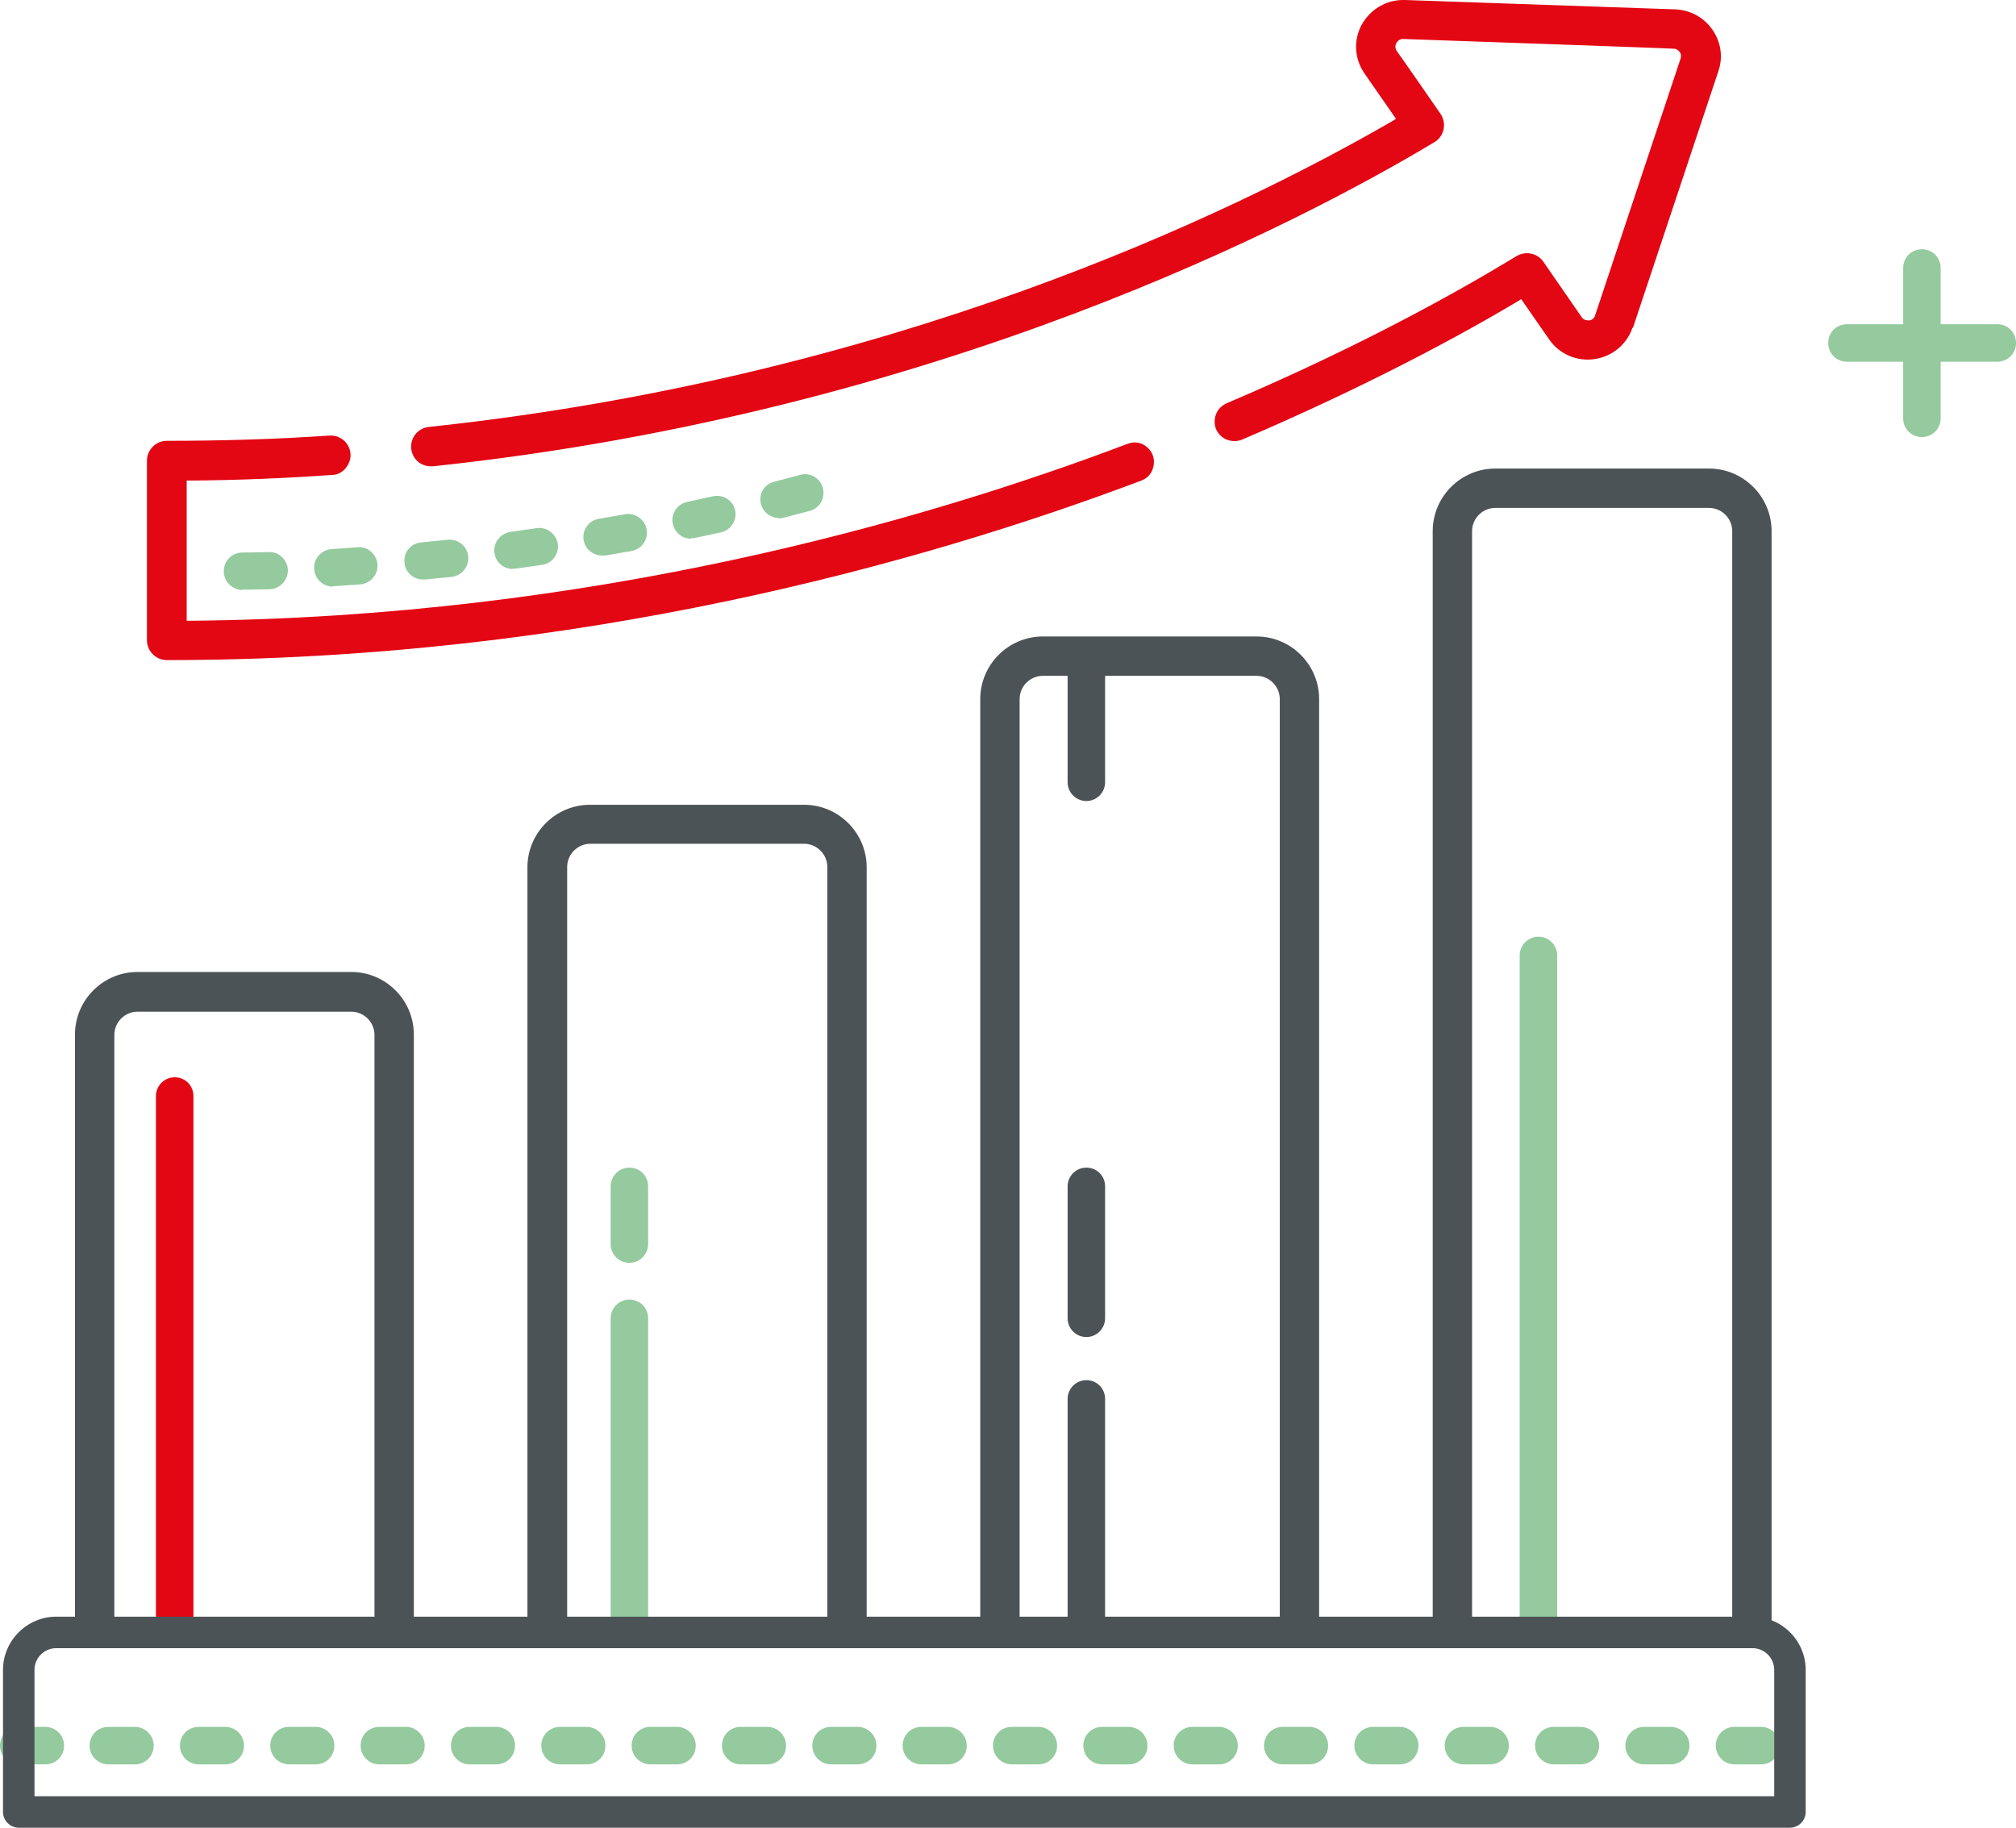 <svg xmlns="http://www.w3.org/2000/svg" id="Calque_2" data-name="Calque 2" viewBox="0 0 53.78 48.76"><defs><style>      .cls-1 {        fill: #94ca9e;      }      .cls-1, .cls-2, .cls-3 {        stroke-width: 0px;      }      .cls-2 {        fill: #e30613;      }      .cls-3 {        fill: #4c5356;      }    </style></defs><g id="Calque_1-2" data-name="Calque 1"><g><path class="cls-2" d="m4.66,43.92c-.27,0-.5-.22-.5-.5v-14.18c0-.27.22-.5.5-.5s.5.22.5.5v14.18c0,.27-.22.5-.5.5Z"></path><path class="cls-3" d="m28.98,43.92c-.27,0-.5-.22-.5-.5v-6.1c0-.27.22-.5.5-.5s.5.22.5.5v6.1c0,.27-.22.5-.5.5Z"></path><path class="cls-3" d="m28.98,35.67c-.27,0-.5-.22-.5-.5v-3.52c0-.27.22-.5.5-.5s.5.22.5.5v3.52c0,.27-.22.5-.5.5Z"></path><path class="cls-3" d="m28.98,21.37c-.27,0-.5-.22-.5-.5v-3.05c0-.27.22-.5.5-.5s.5.22.5.5v3.05c0,.27-.22.5-.5.5Z"></path><path class="cls-1" d="m16.79,43.92c-.27,0-.5-.22-.5-.5v-8.25c0-.27.22-.5.5-.5s.5.22.5.5v8.25c0,.27-.22.5-.5.5Z"></path><path class="cls-1" d="m16.79,33.69c-.27,0-.5-.22-.5-.5v-1.54c0-.27.22-.5.5-.5s.5.22.5.5v1.54c0,.27-.22.5-.5.5Z"></path><path class="cls-1" d="m41.04,43.92c-.27,0-.5-.22-.5-.5v-17.93c0-.27.22-.5.5-.5s.5.22.5.5v17.93c0,.27-.22.5-.5.5Z"></path><path class="cls-1" d="m46.98,47.07h-.71c-.27,0-.5-.22-.5-.5s.22-.5.5-.5h.71c.27,0,.5.22.5.5s-.22.5-.5.5Zm-2.41,0h-.71c-.27,0-.5-.22-.5-.5s.22-.5.5-.5h.71c.27,0,.5.22.5.5s-.22.5-.5.5Zm-2.41,0h-.71c-.27,0-.5-.22-.5-.5s.22-.5.5-.5h.71c.27,0,.5.22.5.5s-.22.5-.5.5Zm-2.41,0h-.71c-.27,0-.5-.22-.5-.5s.22-.5.5-.5h.71c.27,0,.5.22.5.5s-.22.5-.5.5Zm-2.41,0h-.71c-.27,0-.5-.22-.5-.5s.22-.5.5-.5h.71c.27,0,.5.22.5.5s-.22.5-.5.5Zm-2.41,0h-.71c-.27,0-.5-.22-.5-.5s.22-.5.5-.5h.71c.27,0,.5.22.5.5s-.22.5-.5.5Zm-2.41,0h-.71c-.27,0-.5-.22-.5-.5s.22-.5.5-.5h.71c.27,0,.5.22.5.5s-.22.5-.5.5Zm-2.41,0h-.71c-.27,0-.5-.22-.5-.5s.22-.5.5-.5h.71c.27,0,.5.22.5.5s-.22.5-.5.5Zm-2.41,0h-.71c-.27,0-.5-.22-.5-.5s.22-.5.5-.5h.71c.27,0,.5.22.5.5s-.22.5-.5.5Zm-2.41,0h-.71c-.27,0-.5-.22-.5-.5s.22-.5.5-.5h.71c.27,0,.5.22.5.5s-.22.5-.5.5Zm-2.41,0h-.71c-.27,0-.5-.22-.5-.5s.22-.5.5-.5h.71c.27,0,.5.22.5.5s-.22.5-.5.5Zm-2.41,0h-.71c-.27,0-.5-.22-.5-.5s.22-.5.5-.5h.71c.27,0,.5.22.5.5s-.22.5-.5.5Zm-2.41,0h-.71c-.27,0-.5-.22-.5-.5s.22-.5.5-.5h.71c.27,0,.5.22.5.5s-.22.5-.5.5Zm-2.41,0h-.71c-.27,0-.5-.22-.5-.5s.22-.5.5-.5h.71c.27,0,.5.22.5.5s-.22.5-.5.5Zm-2.41,0h-.71c-.27,0-.5-.22-.5-.5s.22-.5.5-.5h.71c.27,0,.5.22.5.5s-.22.5-.5.5Zm-2.41,0h-.71c-.27,0-.5-.22-.5-.5s.22-.5.5-.5h.71c.27,0,.5.22.5.5s-.22.5-.5.5Zm-2.41,0h-.71c-.27,0-.5-.22-.5-.5s.22-.5.5-.5h.71c.27,0,.5.22.5.5s-.22.5-.5.5Zm-2.41,0h-.71c-.27,0-.5-.22-.5-.5s.22-.5.5-.5h.71c.27,0,.5.22.5.5s-.22.5-.5.5Zm-2.41,0h-.71c-.27,0-.5-.22-.5-.5s.22-.5.5-.5h.71c.27,0,.5.22.5.5s-.22.5-.5.5Zm-2.41,0H.5c-.27,0-.5-.22-.5-.5s.22-.5.5-.5h.71c.27,0,.5.22.5.5s-.22.5-.5.5Z"></path><path class="cls-3" d="m9.99,27.6v15.77h1.05v-15.77c0-.92-.75-1.67-1.67-1.67H3.67c-.92,0-1.67.75-1.67,1.67v16.01c.35,0,.7.02,1.05.03v-16.03c0-.34.28-.62.62-.62h5.7c.34,0,.62.28.62.62Z"></path><path class="cls-3" d="m15.13,43.74v-20.61c0-.34.28-.62.62-.62h5.7c.34,0,.62.28.62.62v20.38c.36-.02.71-.02,1.05,0v-20.37c0-.92-.75-1.67-1.67-1.67h-5.71c-.92,0-1.67.75-1.67,1.67v20.64c.35,0,.7-.02,1.05-.03Z"></path><path class="cls-3" d="m27.2,43.61v-24.96c0-.34.28-.62.62-.62h5.7c.34,0,.62.28.62.62v24.93c.35,0,.7,0,1.05,0v-24.93c0-.92-.75-1.67-1.67-1.67h-5.7c-.92,0-1.67.75-1.67,1.67v24.99c.35-.02.7-.02,1.05-.03Z"></path><path class="cls-3" d="m39.27,43.49V14.17c0-.34.28-.62.62-.62h5.7c.34,0,.62.28.62.62v29.37c.35,0,.7,0,1.05,0V14.17c0-.92-.75-1.67-1.67-1.67h-5.7c-.92,0-1.67.75-1.67,1.67v29.34c.35-.03.7-.04,1.05-.03Z"></path><path class="cls-2" d="m43.56,8.75l2.28-6.85c.13-.38.07-.78-.16-1.11-.23-.33-.59-.52-.98-.54L37.48,0s-.03,0-.05,0c-.46,0-.87.25-1.1.65-.23.42-.2.92.07,1.31l.84,1.21-.13.08c-4.3,2.48-13.35,6.83-25.67,8.14-.29.03-.5.29-.47.58.03.27.25.47.52.47h0s.04,0,.06,0c13.47-1.43,23.17-6.52,26.72-8.65.12-.07.21-.2.24-.34.03-.14,0-.29-.08-.41,0,0-1.14-1.65-1.17-1.68-.04-.06-.05-.14-.01-.21.04-.07.1-.11.18-.11h0s7.19.25,7.22.26c.06,0,.12.03.16.09.04.05.04.12.02.18-.53,1.6-2.28,6.84-2.28,6.85-.02.07-.08.12-.16.13-.07,0-.15-.02-.19-.08l-1.03-1.49c-.16-.23-.47-.29-.71-.15-1.56.95-4.17,2.41-7.74,3.93-.13.06-.23.16-.28.29-.05.13-.05.27,0,.4.06.13.16.23.29.28.13.05.27.05.4,0,3.32-1.42,5.83-2.78,7.34-3.68l.11-.07.75,1.08c.27.39.74.59,1.21.52.47-.07.86-.39,1.01-.84Z"></path><path class="cls-2" d="m8.83,11.62s-.02,0-.04,0c-1.45.1-2.91.14-4.34.14-.29,0-.53.24-.53.53v4.79c0,.29.24.53.53.53,11.02,0,20.22-2.61,26-4.79.13-.05.24-.15.29-.28s.06-.27.01-.4c-.05-.13-.15-.23-.27-.29s-.27-.06-.4-.01c-5.54,2.1-14.37,4.62-24.96,4.72h-.14s0-3.74,0-3.74h.14c1.23-.01,2.49-.06,3.74-.15h0c.14,0,.27-.07.36-.18s.14-.24.13-.38c-.02-.28-.25-.49-.52-.49Z"></path><g><path class="cls-1" d="m51.27,11.66c-.28,0-.5-.22-.5-.5v-4.01c0-.28.22-.5.5-.5s.5.22.5.5v4.01c0,.28-.22.5-.5.5Z"></path><path class="cls-1" d="m53.28,9.65h-4.01c-.28,0-.5-.22-.5-.5s.22-.5.5-.5h4.01c.28,0,.5.22.5.5s-.22.5-.5.5Z"></path></g><path class="cls-1" d="m6.47,15.74h0c-.27,0-.5-.22-.5-.5s.22-.5.5-.5c0,0,.25,0,.7-.01.27-.02.5.21.51.48,0,.27-.21.5-.48.51-.46.01-.71.01-.73.01Zm2.41-.09c-.26,0-.48-.2-.5-.47-.02-.27.19-.51.46-.53l.7-.05c.26-.03.51.18.53.46.02.27-.19.51-.46.53l-.71.05s-.02,0-.03,0Zm2.4-.19c-.25,0-.47-.19-.49-.45-.03-.27.17-.52.45-.54l.7-.07c.28-.03.52.17.55.44s-.17.52-.44.55l-.71.07s-.03,0-.05,0Zm2.4-.28c-.24,0-.46-.18-.49-.43-.04-.27.16-.52.43-.56l.7-.1c.26-.04.52.15.56.42.04.27-.15.52-.42.56l-.71.1s-.04,0-.07,0Zm2.38-.36c-.24,0-.45-.17-.49-.41-.05-.27.14-.53.41-.57l.69-.12c.26-.05.53.13.58.4.05.27-.13.53-.4.58l-.7.12s-.06,0-.08,0Zm2.37-.45c-.23,0-.43-.16-.48-.39-.06-.27.11-.53.38-.59l.69-.15c.27-.06.53.11.59.37s-.11.53-.37.59l-.7.15s-.07.01-.1.01Zm2.35-.55c-.22,0-.42-.15-.48-.37-.07-.27.09-.54.36-.6l.68-.18c.26-.08.54.08.61.35.07.26-.08.54-.35.61l-.69.18s-.08.02-.12.02Z"></path><path class="cls-3" d="m47.75,48.76H.5c-.23,0-.42-.19-.42-.42v-3.79c0-.78.64-1.42,1.42-1.42h45.25c.78,0,1.42.64,1.42,1.42v3.79c0,.23-.19.42-.42.42Zm-46.83-.84h46.41v-3.37c0-.32-.26-.58-.58-.58H1.5c-.32,0-.58.26-.58.58v3.37Z"></path></g></g></svg>